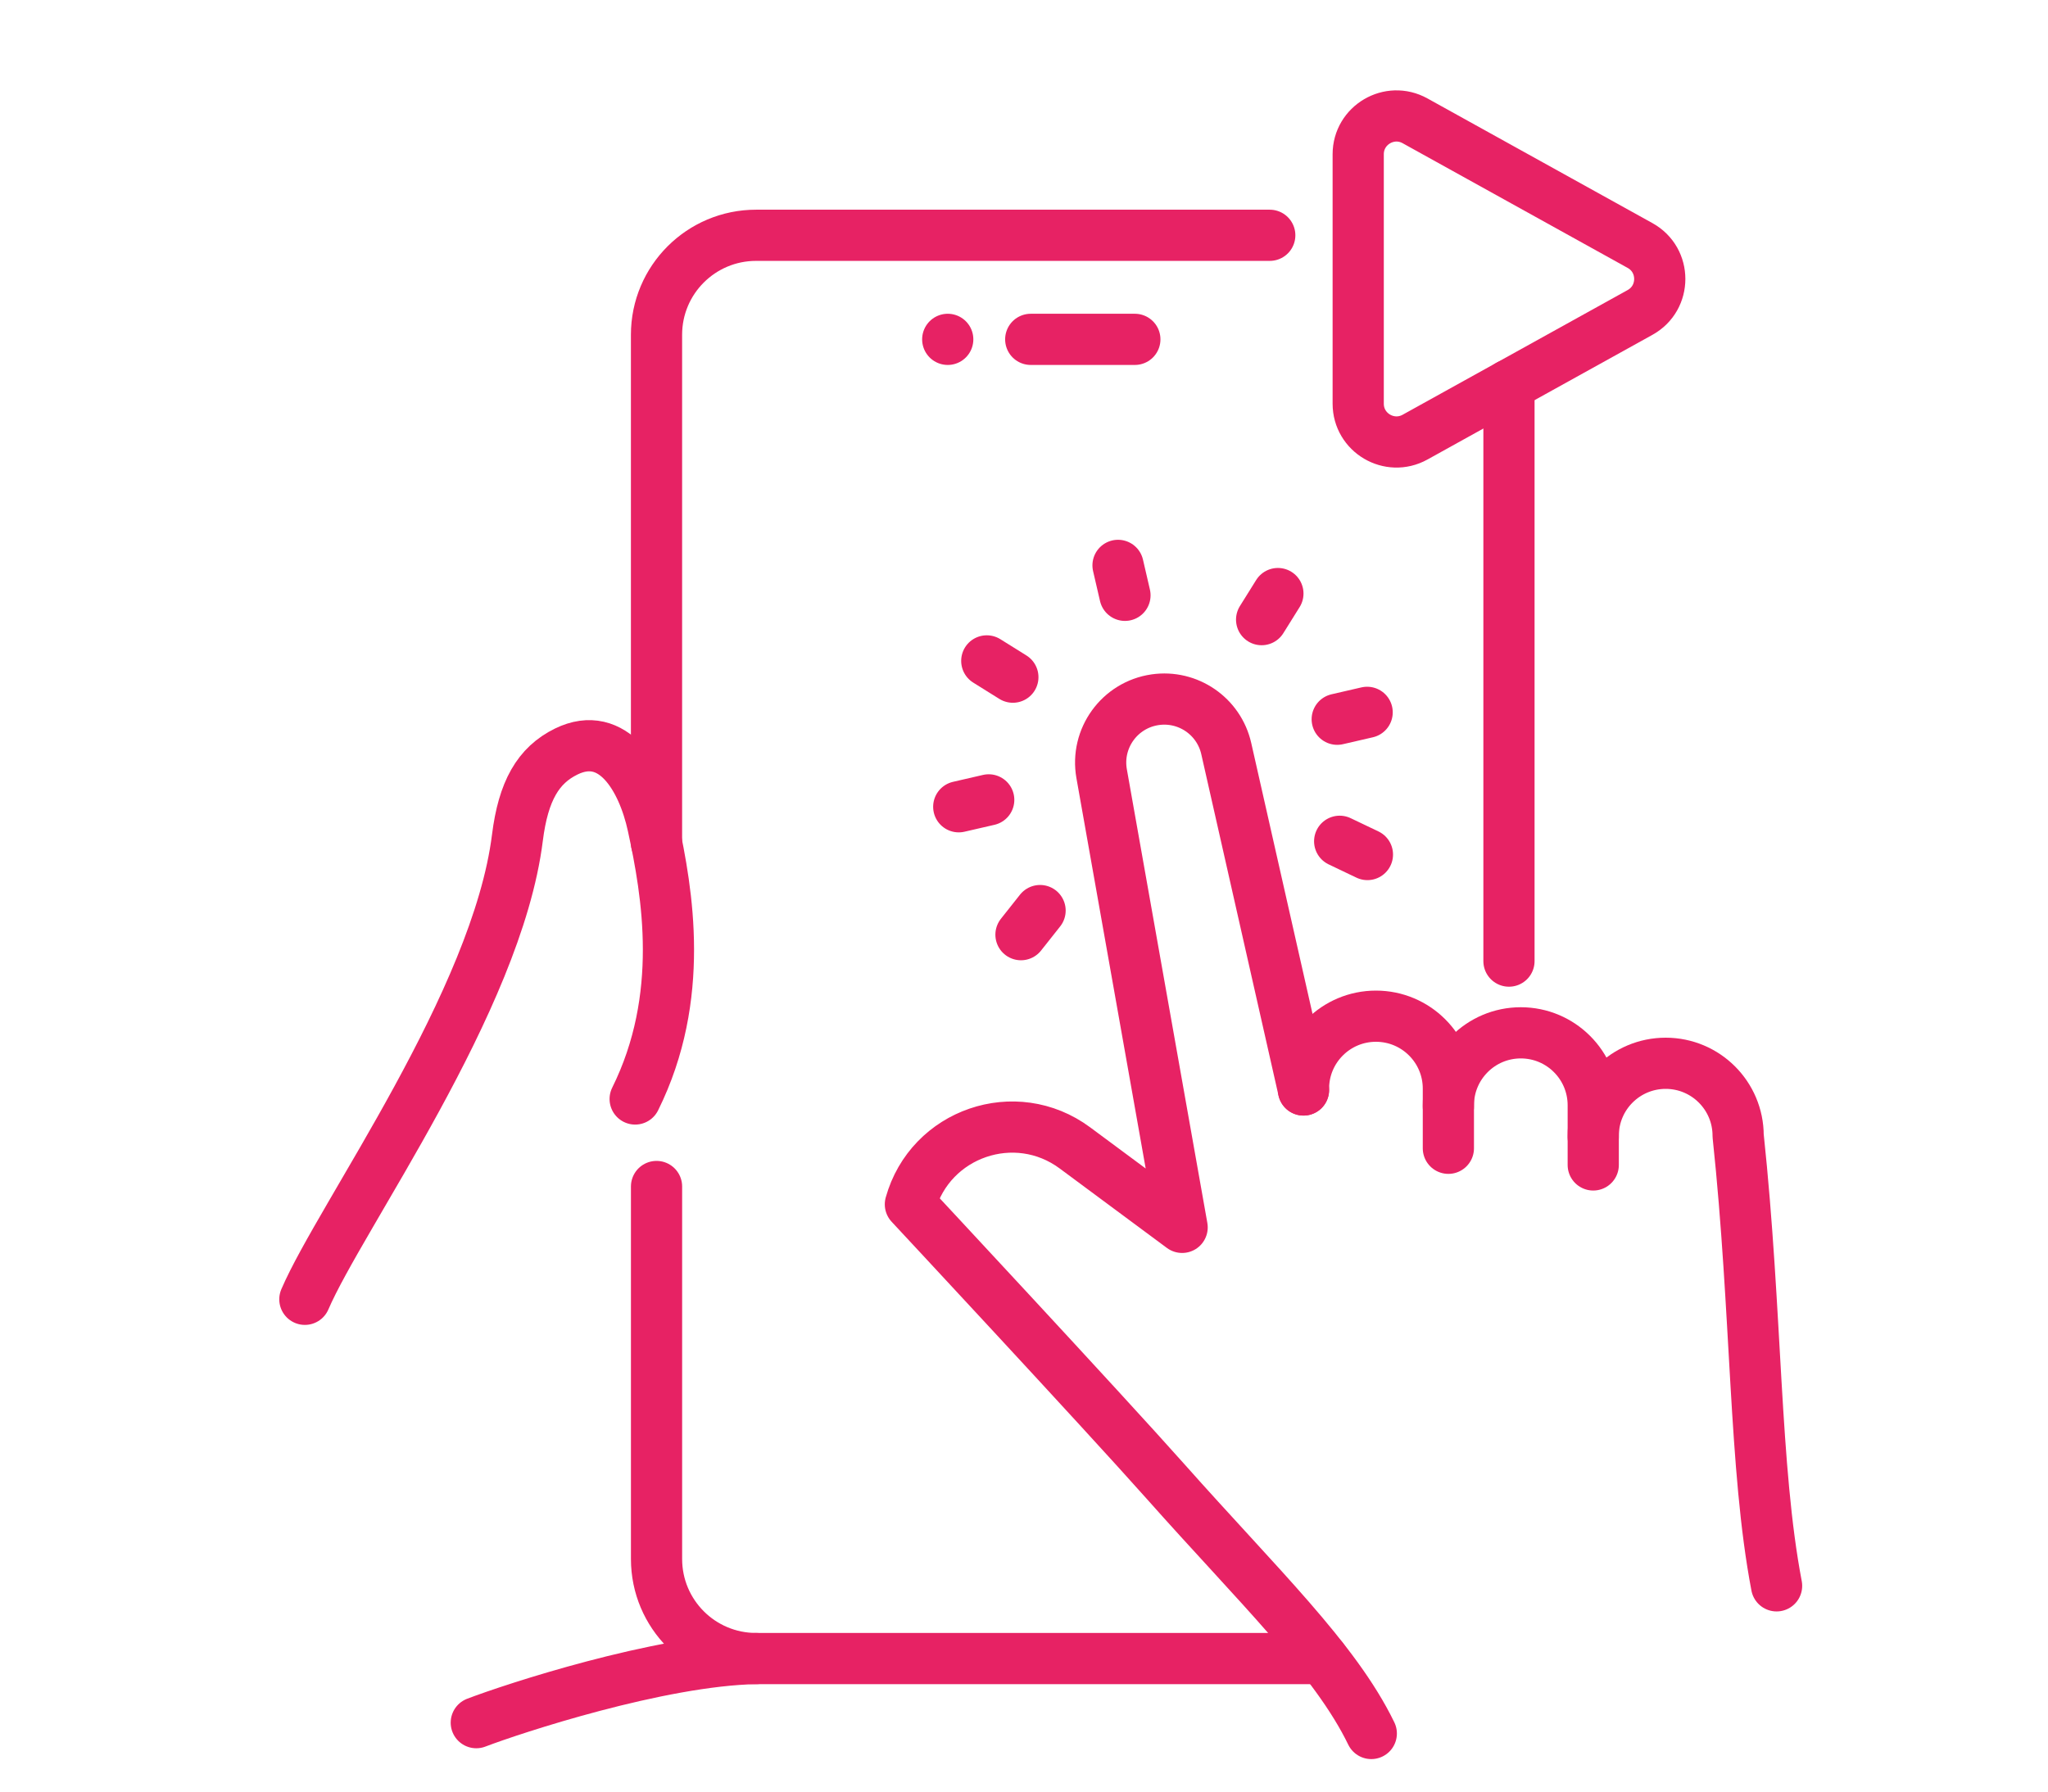 <?xml version="1.0" encoding="utf-8"?>
<!-- Generator: Adobe Illustrator 16.0.0, SVG Export Plug-In . SVG Version: 6.00 Build 0)  -->
<!DOCTYPE svg PUBLIC "-//W3C//DTD SVG 1.1//EN" "http://www.w3.org/Graphics/SVG/1.1/DTD/svg11.dtd">
<svg version="1.1" xmlns="http://www.w3.org/2000/svg" xmlns:xlink="http://www.w3.org/1999/xlink" x="0px" y="0px" width="80px"
	 height="70px" viewBox="0 0 80 70" enable-background="new 0 0 80 70" xml:space="preserve">
<g id="Calque_1" display="none">
	<g display="inline">
		<g>
			<g>
				
					<path fill="none" stroke="#E72264" stroke-width="2" stroke-linecap="round" stroke-linejoin="round" stroke-miterlimit="10" d="
					M48.298,24.792c-0.642,1.358,1.569,3.232,1.379,3.217c-1.631-0.126-3.471-1.519-4.095-2.422
					c-0.132-0.191-0.358-0.295-0.589-0.278c-3.085,0.231-5.717-0.878-7.525-2.629c-1.022-0.991-1.781-2.188-2.208-3.464
					c-1.062-3.168-1.035-7.504,3.71-10.396c2.767-1.686,5.802-1.876,8.136-1.477c1.122,0.192,2.082,0.521,2.771,0.885
					c2.477,1.308,4.875,3.574,5.098,7.132c0.221,3.516-1.985,7.393-6.315,9.091C48.499,24.514,48.371,24.638,48.298,24.792z"/>
				
					<path fill="none" stroke="#E72264" stroke-width="2" stroke-linecap="round" stroke-linejoin="round" stroke-miterlimit="10" d="
					M36.893,6.398c-0.658,0.041-1.244,0.137-1.726,0.269c-2.734,0.748-5.487,2.484-6.577,5.904
					c-1.126,3.534,0.382,7.701,4.308,10.314c0.144,0.096,0.245,0.245,0.284,0.413c0.344,1.475-2.246,2.836-2.056,2.863
					c1.026,0.144,3.497-0.427,4.46-0.874"/>
			</g>
			<g>
				
					<path fill="none" stroke="#E72264" stroke-width="2" stroke-linecap="round" stroke-linejoin="round" stroke-miterlimit="10" d="
					M18.582,51.93c-5.788-0.251-5.909-1.258-5.673-5.198c0.077-1.318,0.347-2.597,0.958-3.775c1.454-2.796,4.449-4.237,7.328-4.859"
					/>
				
					<path fill="none" stroke="#E72264" stroke-width="2" stroke-linecap="round" stroke-linejoin="round" stroke-miterlimit="10" d="
					M31.539,39.17c1.708,0.82,3.219,2.039,4.127,3.786c0.614,1.179,0.884,2.457,0.961,3.775c0.3,5.026,0.021,5.278-11.861,5.278
					c-1.089,0-2.081-0.001-2.984-0.01"/>
				
					<path fill="none" stroke="#E72264" stroke-width="2" stroke-linecap="round" stroke-linejoin="round" stroke-miterlimit="10" d="
					M24.767,40.264c2.164,0,3.922-1.745,4.333-4.333c0.081-0.508,0.165-1.066,0.196-1.58c0.191-3.171-1.716-5.885-4.529-5.885
					c-2.812,0-4.72,2.714-4.528,5.885c0.031,0.514,0.116,1.072,0.196,1.58C20.845,38.519,22.603,40.264,24.767,40.264z"/>
				
					<line fill="none" stroke="#E72264" stroke-width="2" stroke-linecap="round" stroke-linejoin="round" stroke-miterlimit="10" x1="18.582" y1="51.93" x2="18.582" y2="47.255"/>
				
					<line fill="none" stroke="#E72264" stroke-width="2" stroke-linecap="round" stroke-linejoin="round" stroke-miterlimit="10" x1="30.952" y1="51.93" x2="30.952" y2="47.255"/>
			</g>
			<g>
				
					<path fill="none" stroke="#E72264" stroke-width="2" stroke-linecap="round" stroke-linejoin="round" stroke-miterlimit="10" d="
					M50.354,51.93c-5.788-0.251-5.908-1.258-5.673-5.198c0.077-1.318,0.347-2.597,0.958-3.775c1.453-2.796,4.449-4.237,7.328-4.859"
					/>
				
					<path fill="none" stroke="#E72264" stroke-width="2" stroke-linecap="round" stroke-linejoin="round" stroke-miterlimit="10" d="
					M63.312,39.17c1.708,0.82,3.218,2.039,4.126,3.786c0.615,1.179,0.885,2.457,0.963,3.775c0.299,5.026,0.021,5.278-11.862,5.278
					c-1.089,0-2.08-0.001-2.983-0.01"/>
				
					<path fill="none" stroke="#E72264" stroke-width="2" stroke-linecap="round" stroke-linejoin="round" stroke-miterlimit="10" d="
					M56.54,40.264c2.163,0,3.922-1.745,4.333-4.333c0.08-0.508,0.164-1.066,0.195-1.58c0.192-3.171-1.717-5.885-4.528-5.885
					s-4.721,2.714-4.528,5.885c0.031,0.514,0.115,1.072,0.195,1.58C52.618,38.519,54.376,40.264,56.54,40.264z"/>
				
					<line fill="none" stroke="#E72264" stroke-width="2" stroke-linecap="round" stroke-linejoin="round" stroke-miterlimit="10" x1="50.354" y1="51.93" x2="50.354" y2="47.255"/>
				
					<line fill="none" stroke="#E72264" stroke-width="2" stroke-linecap="round" stroke-linejoin="round" stroke-miterlimit="10" x1="62.726" y1="51.93" x2="62.726" y2="47.255"/>
			</g>
		</g>
		<g>
			<path fill="none" stroke="#E72264" stroke-width="2" stroke-linecap="round" stroke-linejoin="round" stroke-miterlimit="10" d="
				M58.657,9.808H69.67c2.316,0,4.194,1.878,4.194,4.194v40.641c0,2.316-1.878,4.194-4.194,4.194H11.638
				c-2.316,0-4.194-1.878-4.194-4.194V14.002c0-2.316,1.878-4.194,4.194-4.194h13.079"/>
			
				<line fill="none" stroke="#E72264" stroke-width="2" stroke-linecap="round" stroke-linejoin="round" stroke-miterlimit="10" x1="32.072" y1="65.864" x2="49.236" y2="65.864"/>
			<g>
				
					<line fill="none" stroke="#E72264" stroke-width="2" stroke-linecap="round" stroke-linejoin="round" stroke-miterlimit="10" x1="33.972" y1="65.864" x2="33.972" y2="58.838"/>
				
					<line fill="none" stroke="#E72264" stroke-width="2" stroke-linecap="round" stroke-linejoin="round" stroke-miterlimit="10" x1="47.336" y1="65.864" x2="47.336" y2="58.838"/>
			</g>
		</g>
	</g>
</g>
<g id="Calque_2" display="none">
	<g display="inline">
		<g>
			<path fill="none" stroke="#E72264" stroke-width="2" stroke-linecap="round" stroke-linejoin="round" stroke-miterlimit="10" d="
				M39.893,55.932H7.578c-1.994,0-3.613-1.619-3.613-3.613V18.69c0-1.995,1.619-3.613,3.613-3.613h29.328"/>
			<path fill="none" stroke="#E72264" stroke-width="2" stroke-linecap="round" stroke-linejoin="round" stroke-miterlimit="10" d="
				M36.372,15.077h19.325c1.997,0,3.613,1.619,3.613,3.613v7.238"/>
			
				<line fill="none" stroke="#E72264" stroke-width="2" stroke-linecap="round" stroke-linejoin="round" stroke-miterlimit="10" x1="24.487" y1="61.785" x2="38.789" y2="61.785"/>
			<g>
				
					<line fill="none" stroke="#E72264" stroke-width="2" stroke-linecap="round" stroke-linejoin="round" stroke-miterlimit="10" x1="26.07" y1="61.785" x2="26.07" y2="55.932"/>
				
					<line fill="none" stroke="#E72264" stroke-width="2" stroke-linecap="round" stroke-linejoin="round" stroke-miterlimit="10" x1="37.206" y1="61.785" x2="37.206" y2="55.932"/>
			</g>
		</g>
		<g>
			<path fill="none" stroke="#E72264" stroke-width="2" stroke-linecap="round" stroke-linejoin="round" stroke-miterlimit="10" d="
				M26.304,45.196c-5.153-0.224-5.26-1.119-5.051-4.628c0.069-1.174,0.309-2.313,0.854-3.361c1.294-2.489,3.96-3.772,6.524-4.326"/>
			<path fill="none" stroke="#E72264" stroke-width="2" stroke-linecap="round" stroke-linejoin="round" stroke-miterlimit="10" d="
				M37.839,33.837c1.52,0.729,2.866,1.814,3.675,3.37c0.547,1.049,0.787,2.188,0.855,3.361c0.266,4.476,0.018,4.699-10.56,4.699
				c-0.97,0-1.853-0.001-2.657-0.008"/>
			<path fill="none" stroke="#E72264" stroke-width="2" stroke-linecap="round" stroke-linejoin="round" stroke-miterlimit="10" d="
				M31.811,34.81c1.926,0,3.492-1.554,3.857-3.857c0.072-0.452,0.147-0.948,0.174-1.406c0.171-2.823-1.528-5.239-4.031-5.239
				c-2.504,0-4.203,2.416-4.032,5.239c0.028,0.458,0.103,0.954,0.174,1.406C28.318,33.256,29.884,34.81,31.811,34.81z"/>
			
				<line fill="none" stroke="#E72264" stroke-width="2" stroke-linecap="round" stroke-linejoin="round" stroke-miterlimit="10" x1="26.304" y1="45.196" x2="26.304" y2="41.035"/>
			
				<line fill="none" stroke="#E72264" stroke-width="2" stroke-linecap="round" stroke-linejoin="round" stroke-miterlimit="10" x1="37.317" y1="45.196" x2="37.317" y2="41.035"/>
		</g>
		<g>
			<path fill="none" stroke="#E72264" stroke-width="2" stroke-linecap="round" stroke-linejoin="round" stroke-miterlimit="10" d="
				M36.9,15.213"/>
			<path fill="none" stroke="#E72264" stroke-width="2" stroke-linecap="round" stroke-linejoin="round" stroke-miterlimit="10" d="
				M36.375,15.213"/>
			<path fill="none" stroke="#E72264" stroke-width="2" stroke-linecap="round" stroke-linejoin="round" stroke-miterlimit="10" d="
				M31.637,15.213"/>
		</g>
		<g>
			<path fill="none" stroke="#E72264" stroke-width="2" stroke-linecap="round" stroke-linejoin="round" stroke-miterlimit="10" d="
				M67.078,42.711L67.078,42.711c3.558,0.937,7.003,2.721,8.8,5.795c0.877,1.5,1.264,3.125,1.373,4.799
				c0.429,6.39,0.03,6.71-16.946,6.71c-16.97,0-17.367-0.32-16.94-6.71c0.111-1.674,0.496-3.299,1.37-4.799
				c1.795-3.074,5.24-4.858,8.8-5.795l0,0"/>
			<path fill="none" stroke="#E72264" stroke-width="2" stroke-linecap="round" stroke-linejoin="round" stroke-miterlimit="10" d="
				M60.308,42.558c3.065,0,5.557-2.472,6.138-6.138c0.113-0.719,0.233-1.51,0.277-2.237c0.271-4.492-2.432-8.337-6.415-8.337
				c-3.984,0-6.687,3.845-6.415,8.337c0.044,0.727,0.163,1.518,0.277,2.237C54.752,40.086,57.242,42.558,60.308,42.558z"/>
			
				<line fill="none" stroke="#E72264" stroke-width="2" stroke-linecap="round" stroke-linejoin="round" stroke-miterlimit="10" x1="51.47" y1="59.912" x2="51.47" y2="53.971"/>
			
				<line fill="none" stroke="#E72264" stroke-width="2" stroke-linecap="round" stroke-linejoin="round" stroke-miterlimit="10" x1="69.145" y1="59.912" x2="69.145" y2="53.971"/>
		</g>
	</g>
</g>
<g id="Calque_3">
	<g>
		<path fill="none" stroke="#E72264" stroke-width="2" stroke-linecap="round" stroke-linejoin="round" stroke-miterlimit="10" d="
			M53.055,15.773V6.026c0-1.138,1.224-1.858,2.219-1.306l8.791,4.873c1.026,0.568,1.026,2.045,0,2.614l-8.791,4.873
			C54.278,17.631,53.055,16.911,53.055,15.773z"/>
		<g>
			<path fill="none" stroke="#E72264" stroke-width="2" stroke-linecap="round" stroke-linejoin="round" stroke-miterlimit="10" d="
				M11.909,50.766c1.385-3.23,7.504-11.652,8.302-18.031c0.229-1.834,0.811-2.834,1.906-3.371c1.842-0.903,2.988,1.05,3.388,2.898
				c0.567,2.618,1.281,6.694-0.694,10.677"/>
			<path fill="none" stroke="#E72264" stroke-width="2" stroke-linecap="round" stroke-linejoin="round" stroke-miterlimit="10" d="
				M29.536,64.802c-3.776,0.069-9.519,1.964-10.931,2.505"/>
		</g>
		<g>
			<g>
				
					<line fill="none" stroke="#E72264" stroke-width="2" stroke-linecap="round" stroke-linejoin="round" stroke-miterlimit="10" x1="44.33" y1="13.259" x2="40.263" y2="13.259"/>
				
					<line fill="none" stroke="#E72264" stroke-width="2" stroke-linecap="round" stroke-linejoin="round" stroke-miterlimit="10" x1="37.021" y1="13.259" x2="37.021" y2="13.259"/>
			</g>
			
				<line fill="none" stroke="#E72264" stroke-width="2" stroke-linecap="round" stroke-linejoin="round" stroke-miterlimit="10" x1="58.944" y1="37.552" x2="58.944" y2="15.045"/>
			<path fill="none" stroke="#E72264" stroke-width="2" stroke-linecap="round" stroke-linejoin="round" stroke-miterlimit="10" d="
				M25.645,32.939V13.081c0-2.149,1.742-3.888,3.89-3.888H49.6"/>
			<path fill="none" stroke="#E72264" stroke-width="2" stroke-linecap="round" stroke-linejoin="round" stroke-miterlimit="10" d="
				M25.646,46.358v14.554c0,2.149,1.74,3.89,3.89,3.89h22.129"/>
		</g>
		<g>
			<g>
				
					<line fill="none" stroke="#E72264" stroke-width="2" stroke-linecap="round" stroke-linejoin="round" stroke-miterlimit="10" x1="43.673" y1="22.09" x2="43.944" y2="23.26"/>
				
					<line fill="none" stroke="#E72264" stroke-width="2" stroke-linecap="round" stroke-linejoin="round" stroke-miterlimit="10" x1="37.451" y1="31.522" x2="38.622" y2="31.252"/>
				
					<line fill="none" stroke="#E72264" stroke-width="2" stroke-linecap="round" stroke-linejoin="round" stroke-miterlimit="10" x1="38.546" y1="25.822" x2="39.565" y2="26.458"/>
				
					<line fill="none" stroke="#E72264" stroke-width="2" stroke-linecap="round" stroke-linejoin="round" stroke-miterlimit="10" x1="53.404" y1="27.832" x2="52.235" y2="28.102"/>
				
					<line fill="none" stroke="#E72264" stroke-width="2" stroke-linecap="round" stroke-linejoin="round" stroke-miterlimit="10" x1="49.918" y1="23.191" x2="49.282" y2="24.21"/>
				
					<line fill="none" stroke="#E72264" stroke-width="2" stroke-linecap="round" stroke-linejoin="round" stroke-miterlimit="10" x1="53.415" y1="33.388" x2="52.331" y2="32.87"/>
				
					<line fill="none" stroke="#E72264" stroke-width="2" stroke-linecap="round" stroke-linejoin="round" stroke-miterlimit="10" x1="39.882" y1="36.519" x2="40.628" y2="35.577"/>
			</g>
			<path fill="none" stroke="#E72264" stroke-width="2" stroke-linecap="round" stroke-linejoin="round" stroke-miterlimit="10" d="
				M56.577,44.865v-2.332c0-1.563-1.268-2.829-2.829-2.829l0,0c-1.563,0-2.83,1.267-2.83,2.829v0.054l0,0"/>
			<path fill="none" stroke="#E72264" stroke-width="2" stroke-linecap="round" stroke-linejoin="round" stroke-miterlimit="10" d="
				M62.236,45.516v-2.332c0-1.563-1.267-2.83-2.83-2.83l0,0c-1.562,0-2.829,1.268-2.829,2.83v0.054l0,0"/>
			<path fill="none" stroke="#E72264" stroke-width="2" stroke-linecap="round" stroke-linejoin="round" stroke-miterlimit="10" d="
				M69.398,61.961c-0.883-4.629-0.761-10.603-1.502-17.588c0-1.563-1.269-2.829-2.83-2.829l0,0c-1.563,0-2.83,1.266-2.83,2.829
				v0.054l0,0 M50.918,42.587L50.918,42.587L47.901,29.25c-0.285-1.265-1.495-2.096-2.777-1.911l0,0
				c-1.39,0.2-2.337,1.51-2.091,2.892l3.144,17.724l-4.188-3.105c-2.323-1.723-5.651-0.581-6.427,2.205l0,0
				c0,0,7.46,8.008,9.957,10.817c3.654,4.115,6.633,6.944,8.047,9.858"/>
		</g>
	</g>
</g>
</svg>
